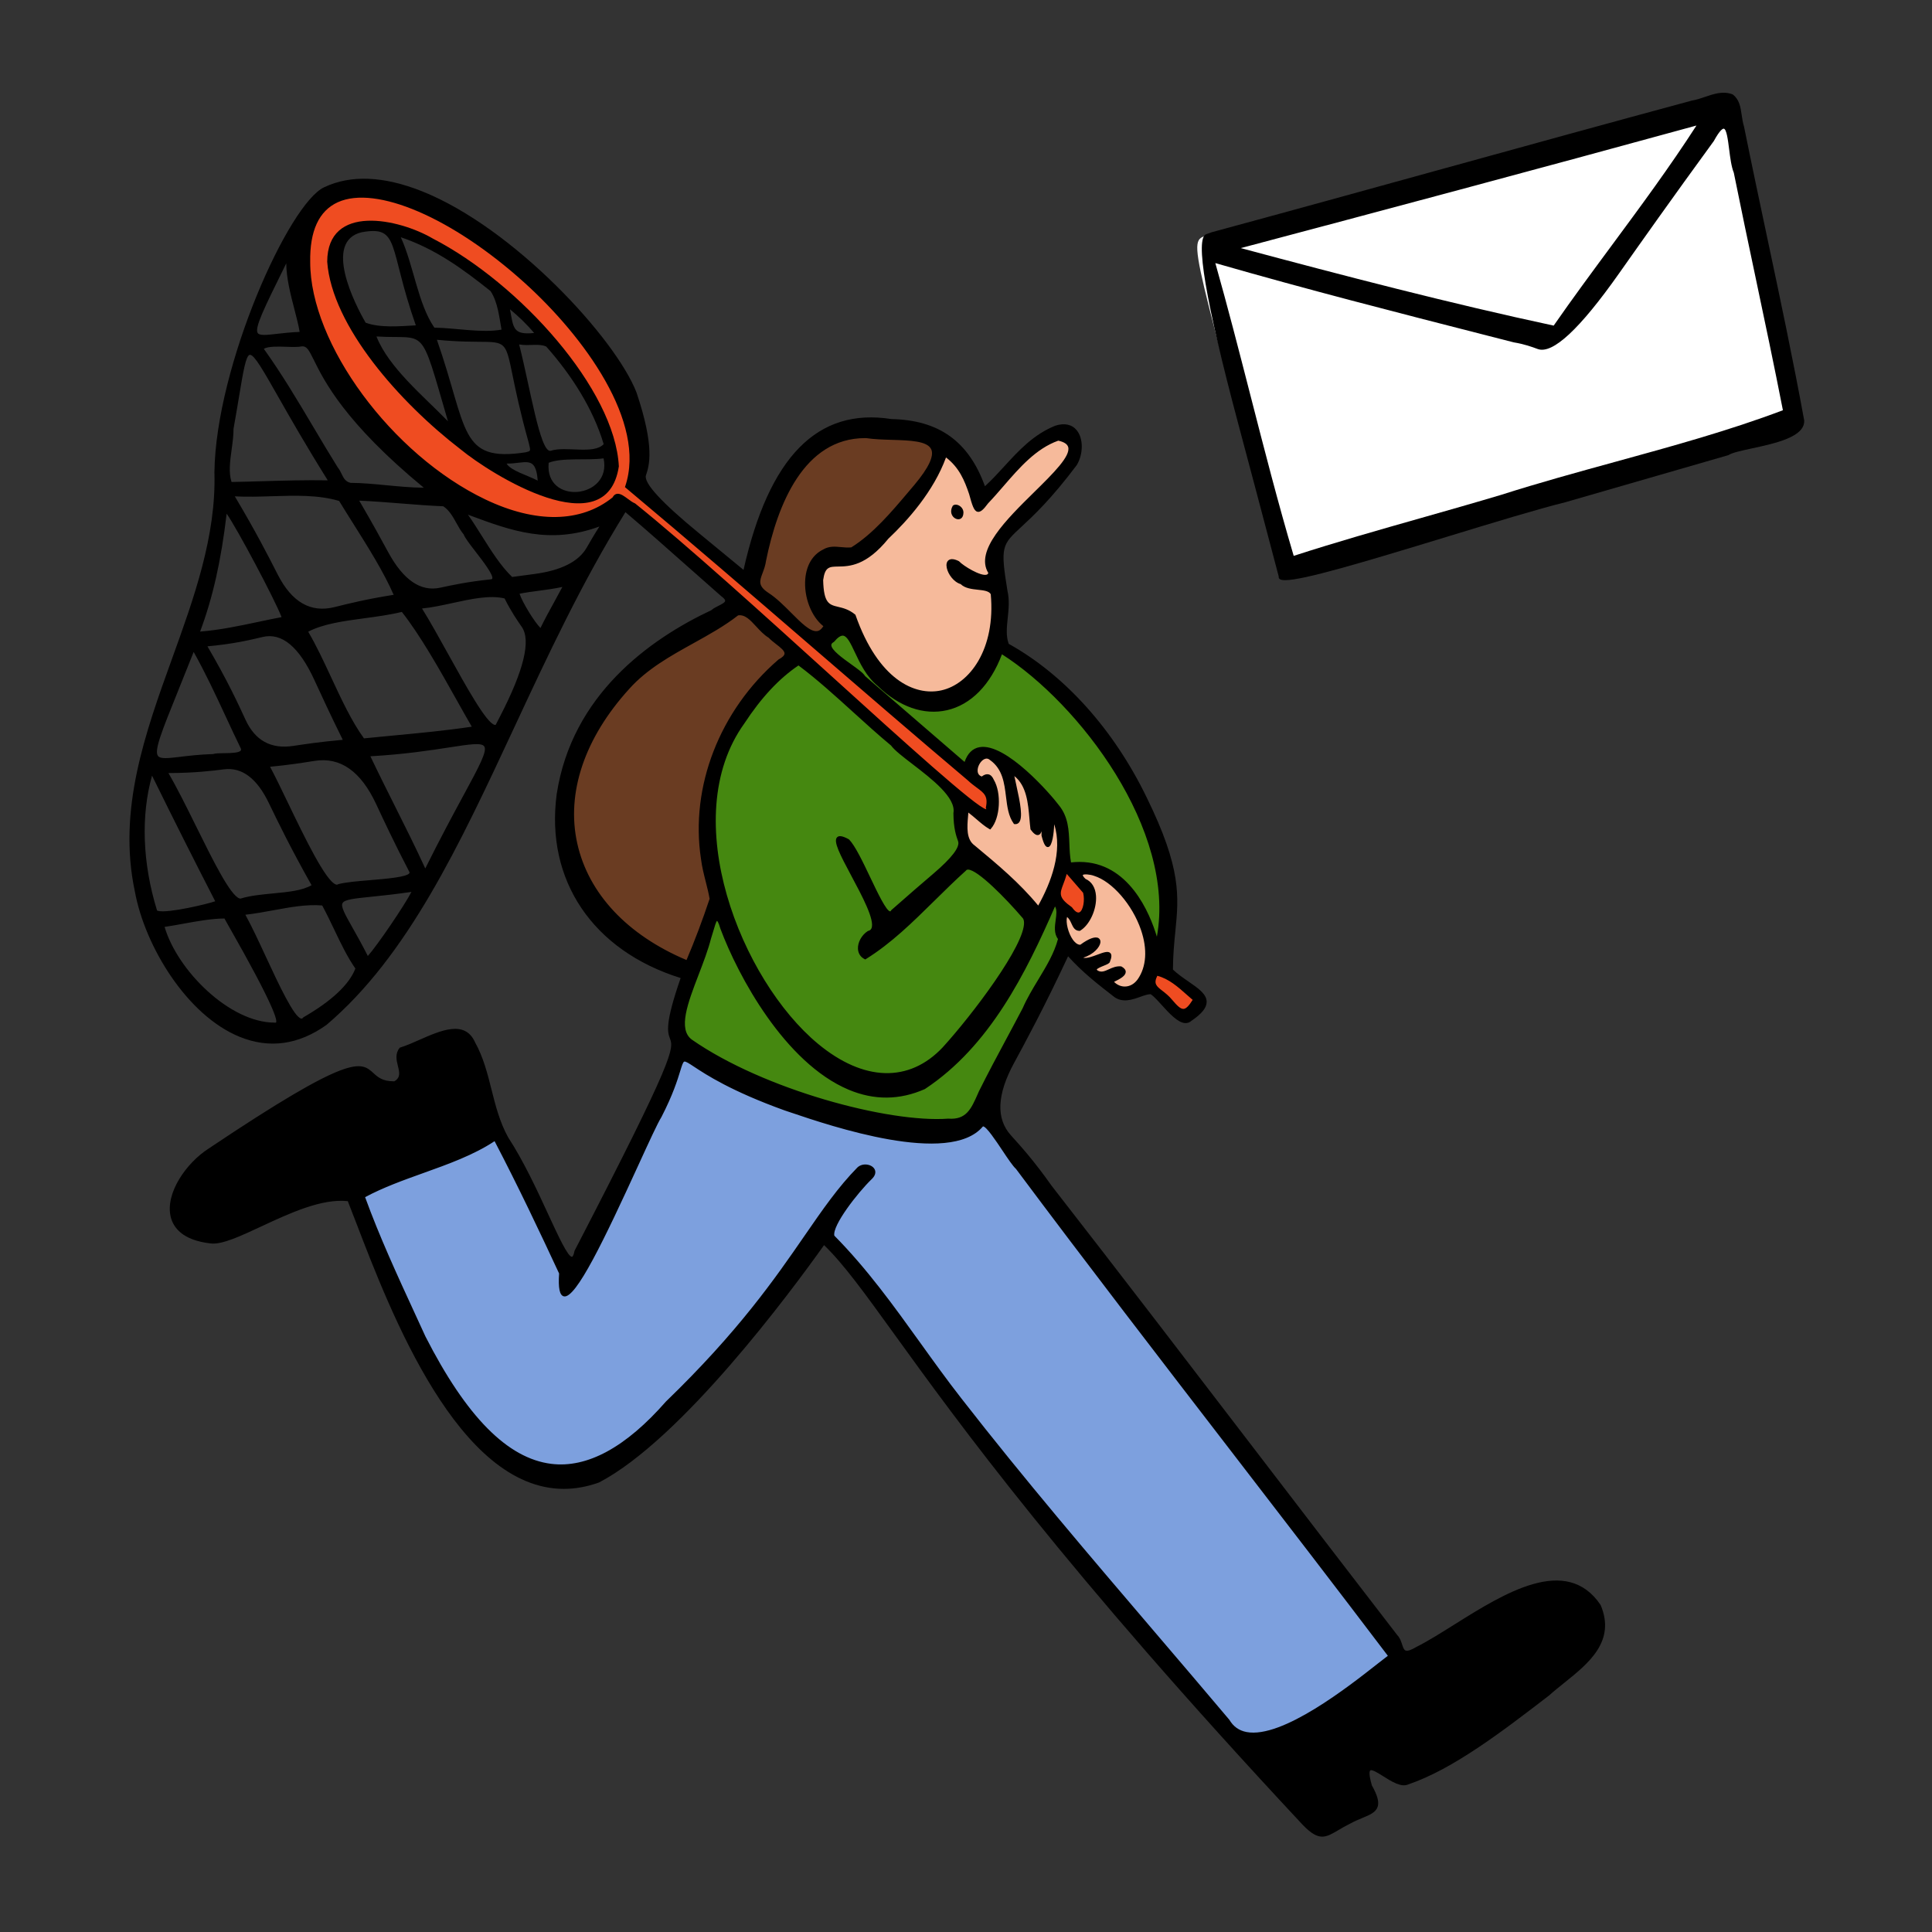 <svg xmlns="http://www.w3.org/2000/svg" fill="none" viewBox="0 0 2000 2000" width="2000" height="2000"><rect x="0" y="0" width="2000" height="2000" fill="#333333" stroke="none"/><defs><clipPath id="assetClipPath_kt39CKmF"><path d="m0 0 h 626.569 v 502.068 h -626.569 v -502.068 z" id="path_E2H711vp" fill="#ffffff" /></clipPath><clipPath id="assetClipPath_8ID4QBg6"><path d="m0 0 h 1527.569 v 1716.292 h -1527.569 v -1716.292 z" id="path_GBvIPxS7" fill="#ffffff" /></clipPath></defs><g transform="translate(1238 96)" data-asset-index="0"><g clip-path="url(#assetClipPath_kt39CKmF)" transform="scale(1.005 1.005)" data-asset-index="0"><g id="UPLOAd">
    <path d="M563.24,35.4c-3.901-12.514-1.592-25.285-11.151-32.492-14.087-5.055-26.943,4.291-40.823,6.544C345.624,54.179,181.191,100.506,16.733,145.039c-25.789,11.046-28.902-22.884,70.041,353.17-4.846,17.139,212.369-57.779,293.616-77.853,56.279-16.272,111.332-32.133,167.587-48.429,11.843-7.825,78.402-11.121,77.139-34.317-18.692-102.256-41.22-199.769-61.876-302.21Z" fill="#FFFFFF" id="Z27RChJnxsJbTEQY0syYc" />
    <path d="M626.529,337.353c-11.667-63.815-25.097-127.067-38.087-188.236-7.878-37.107-16.028-75.476-23.831-114.143-1.256-4.022-1.853-8.101-2.433-12.044-1.208-8.22-2.351-15.983-9.226-21.167l-.378-.205c-9.851-3.537-19.133-.364-28.11,2.702-4.38,1.495-8.907,3.042-13.57,3.806-85.796,23.166-172.616,47.136-256.579,70.315-78.011,21.537-158.678,43.806-238.146,65.34-1.967.844-3.851,1.431-5.51,1.949q-17.598,5.495,32.538,193.728c11.244,42.206,25.229,94.716,42.104,158.846-.151.961.126,1.839.807,2.503.911.893,2.847,1.321,5.776,1.321,18.741,0,77.98-17.619,167.145-44.839,47.787-14.589,92.929-28.369,121.759-35.494l65.892-19.034c33.819-9.764,67.537-19.501,101.695-29.395l.392-.182c3.582-2.365,12.956-4.394,23.814-6.744,24.456-5.294,54.892-11.883,53.967-28.847l-.02-.179ZM232.252,437.945c-43.241,12.277-87.94,24.97-131.512,39.102-15.969-53.848-30.512-110.517-44.578-165.334-11.552-45.007-23.486-91.516-36.156-136.243,94.79,27.279,185.768,50.548,282.035,75.172l25.428,6.499c10.958,1.812,18.508,4.593,24.576,6.829q22.937,8.453,83.731-77.747c22.651-32.117,53.673-76.103,97.685-136.451,6.583-12.023,9.422-12.891,10.344-12.721,2.836.538,4.271,11.866,5.423,20.969,1.138,8.985,2.315,18.279,4.829,24.383,7.326,36.404,15.078,73.116,22.572,108.619,9.397,44.507,19.111,90.514,28.004,136.016-54.833,20.791-114.453,37.16-172.119,52.992-38.925,10.688-79.177,21.738-117.979,34.129-27.44,8.214-55.318,16.13-82.282,23.787ZM428.197,157.462c-19.896,26.915-40.461,54.735-59.679,82.408-105.482-22.558-217.07-51.63-322.294-79.839,140.338-37.251,305.145-81.207,469.37-126.256-27.222,42.28-57.801,83.648-87.397,123.688Z" fill="#000000" id="xOrosSSY2fODELwnvGqzi" />
  </g></g></g><g transform="translate(134 185)" data-asset-index="1"><g clip-path="url(#assetClipPath_8ID4QBg6)" transform="scale(1 1)" data-asset-index="1"><g id="Person_running_with_a_scoop_net">
    <path d="M378.523,994.243c-39.083,26.539-93.476,35.971-136.331,59.381,17.671,48.916,40.805,97.097,62.923,145.484,67.061,131.456,147.004,186.849,251.357,67.678,121.599-117.435,146.105-189.266,198.109-242.19,7.151-6.868,23.157.37,12.646,10.162-14.019,13.671-41.914,48.771-38.837,60.098,51.311,51.804,87.541,112.208,131.875,168.886,89.276,114.754,183.943,221.759,277.235,332.479,29.696,50.802,148.654-53.836,167.239-66.844-127.678-168.486-259.365-335.745-385.922-505.295-8.433-7.367-31.476-50.675-36.542-43.737-36.339,43.285-178.763-9.109-203.601-17.208-147.452-53.176-82.245-83.592-129.277,7.64-15.448,24.484-109.483,257.108-103.158,162.252-21.657-46.554-43.682-92.872-67.714-138.786Z" fill="#7DA0DE" id="luP_JjHCZCQfhdSiqSMXG" />
    <path d="M854.421,656.818c4.291-24.902-54.276-56.195-64.926-71.015-32.754-27.18-63.495-58.831-96.865-83.699-23.284,15.475-41.741,37.296-57.281,61.019-105.256,146.116,93.249,458.081,207.491,337.158,32.333-35.481,98.402-122.71,82.147-136.703-15.531-18.19-53.26-58.028-60.096-48.312-34.982,31.489-65.091,67.603-103.233,91.313-10.25-5.122-6.516-20.079,3.434-26.529,26.741-6.083-62.648-117.659-21.13-94.984,14.45,14.897,38.61,86.48,45.702,73.144,100.614-88.956,65.033-45.59,64.756-101.392Z" fill="#458810" id="PkVvy8fdcLuGocz3LO46J" />
    <path d="M577.434,810.705c8.718-20.281,17.203-42.795,24.64-65.156-2.275-13.505-7.22-27.298-8.998-41.63-11.765-77.412,20.939-154.312,79.693-205.039,16.578-8.942-1.179-15.335-10.114-24.801-12.786-7.692-20.153-25.775-33.156-23.398-34.657,27.247-81.896,41.619-112.993,76.295-99.719,109.483-64.263,231.59,60.927,283.728Z" fill="#6A3C22" id="dc_qfHu7nWH6VK9AqfBk5" />
    <path d="M844.622,286.223c-11.164,31.906-34.639,61.475-59.949,85.37-41.35,50.785-63.403,10.304-67.951,43.71.9,38.821,15.696,22.163,33.583,36.953,45.557,129.432,152.905,87.133,142.726-22.588-4.234-8.438-23.552-2.67-31.798-11.29-13.562-3.508-21.7-30.367-3.312-21.218,5.329,5.773,31.196,21.468,32.68,10.666-27.941-43.416,126.006-126.586,70.838-138.144-31.046,10.825-51.047,41.828-73.607,65.402-10.552,14.333-12.078,9.523-17.247-9.119-5.354-15.766-11.259-29.123-25.964-39.742Z" fill="#F6BA9B" id="wDE_yo5AtNFFh0qXAnp9q" />
    <path d="M868.765,621.712c-120.614-101.935-234.169-202.569-354.154-302.919C564.806,169.675,182.293-111.547,185.694,86.189c-.319,136.872,210.763,329.714,315.6,244.627,4.439-9.1,13.848,3.617,21.361,6.532,122.244,98.117,379.311,347.601,365.33,313.777,3.578-17.128-6.865-17.744-19.22-29.414ZM483.453,328.201s-64.268,12.129-133.007-50.397c-68.739-62.527-119.053-130.168-119.053-130.168,0,0-21.005-58.646-21.005-59.982s17.586-33.504,17.586-33.504c0,0,58.619-20.888,141.173,49.359,82.555,70.247,117.366,144.626,117.366,144.626l14.526,41.351-17.586,38.715Z" fill="#EF4C21" id="Sm8BQqeakQVRwTDrGYrAM" />
    <path d="M1167.469,1630.743c21.511,23.493,45.922,62.099,67.577,67.094,10.322-7.923,34.612-13.842,39.358-23.925-5.212-14.186-12.575-34.895,4.146-43.99,12.698-7.873,20.541,8.598,32.881,12.727,36.096.508,74.957-43.051,104.1-57.347,33.377-23.019,63.355-43.872,89.641-74.554,16.407-31.376-33.834-40.756-54.761-33.54-62.231,29.774-123.914,59.502-178.043,103.091-31.991,25.337-66.106,41.223-104.9,50.443Z" fill="#000000" id="MK5l0xqhVpvAMCKkC_mr" />
    <path d="M1063.826,790.819c25.536-115.337-83.484-251.904-161.322-300.661-24.475,67.147-82.097,77.483-126.903,33.92-27.502-22.52-26.773-70.085-47.162-45.744-15.319,8.353,27.659,29.037,31.954,37.437,35.287,30.453,69.291,59.805,104.843,90.493,14.393-49.209,81.782,24.357,95.847,43.273,14.279,17.514,8.157,39.382,12.498,59.818,50.326-6.528,78.928,37.913,90.245,81.465Z" fill="#458810" id="olft9oClYBwTftBHk7rg8" />
    <path d="M294.834,927.663c-10.067,47.164-32.985,19.127-56.175,9.639-24.111,3.688-40.727,19.415-62.227,31.12-47.118,31.922-107.706,55.252-118.233,98.68,8.535,45.196,91.533-21.303,114.655-20.058,23.368-5.191,41.746-13.422,64.071-7.234,43.582-23.119,87.159-39.79,133.586-58.725,2.336-19.427-19.676-79.251-28.392-85.734-18.615,8.089-56.687,11.123-47.284,32.313Z" fill="#000000" id="smYgmiuk53JW9ChvaUp12" />
    <path d="M957.734,750.68c-30.169,69.327-68.303,146.45-135.067,190.491-101.211,44.868-183.834-96.294-209.557-165.282-5.768-19.948-8.137-2.393-12.396,10.138-10.34,40.367-41.582,90.217-19.307,106.376,76.641,53.357,207.181,86.453,266.366,82.04,20.403,1.551,25.279-11.901,32.974-29.24,15.113-30.314,29.28-55.456,45.162-85.792,11.335-25.87,30.278-46.914,36.889-72.704-8.821-10.419,3.657-28.206-5.063-36.025Z" fill="#458810" id="DAhvf_easLWOGAiXCuMVh" />
    <path d="M720.212,462.852c-21.981-15.981-28.712-64.165-1.729-77.557,9.482-5.702,17.994-1.117,29.225-2.239,25.398-15.779,46.216-41.984,66.17-65.441,49.743-59.506-12.973-44.796-51.027-50.49-66.362-.838-93.985,72.63-105.238,127.984-2.152,16.228-14.101,23.544,3.16,34.878,24.362,15.724,46.919,55.911,59.439,32.864Z" fill="#6A3C22" id="Q4cXve_9AaVpp43hmRO1" />
    <path d="M955.616,660.126c1.619,6.508-2.266,50.023-10.006,19.664-.298-13.138,3.79-29.9-4.936-43.563,1.822,5.217,9.045,58.089-6.519,36.765-2.451-18.678-.834-45.761-20.11-57.788,2.116,13.836,14.07,52.928,2.476,51.48-12.682-17.689-1.768-49.528-24.701-65.966-9.651-8.795-23.25,16.014-9.215,19.697,3.31-2.715,7.771-4.774,10.869,2.371,7.737,13.098,6.588,38.601-2.69,49.09-7.768-4.423-14.688-12.097-23.646-18.449-.423,11.584-4.605,29.727,6.884,37.892,24.103,20.046,47.011,39.047,66.946,63.631,15.341-26.829,29.414-63.884,14.649-94.823Z" fill="#F6BA9B" id="ufxZhP8clcsehldl0dXh" />
    <path d="M1016.912,830.929c6.972,8.743,19.984,9.711,27.952-1.252,25.114-35.808-13.159-99.249-45.882-109.393-5.233-1.966-20.238-3.737-10.073,5.763,18.312,7.619,9.586,42.244-5.469,51.154-7.463-.154-5.898-11.244-13.575-15.056-4.322,8.295,4.55,33.674,15.003,32.246,26.934-20.008,23.488,5.631-.492,11.302,6.039,10.25,37.768-16.541,29.232,4.513-.52,2.815-19.159,5.869-12.041,10.721,8.297,4.636,14.421-4.934,24.727-4.135,9.294,5.198-1.264,10.332-9.384,14.138Z" fill="#F6BA9B" id="uik95naxwewXLlYmRs3sa" />
    <path d="M969.57,716.663c-4.654,20.179-15.063,24.393,5.059,38.568,11.604,16.187,17.101-5.06,13.926-16.697-4.707-5.476-12.024-13.89-18.985-21.871Z" fill="#EF4C21" id="apqkRXWlX3Bh6nHnJO6U3" />
    <path d="M1063.281,823.473c-7.977,14.864,4.754,14.907,15.04,27.499,10.583,12.455,14.756,14.251,24.205-1.195-11.774-9.807-23.371-22.686-39.245-26.305Z" fill="#EF4C21" id="kZRwS96QNsRPjAi4mhkeQ" />
    <path d="M1522.929,1476.442c-35.397-52.473-99.764-12.099-151.489,20.347-14.153,8.881-27.522,17.267-39.315,23.178-5.389,3.212-8.994,4.406-11.028,3.643-1.81-.678-2.646-3.243-3.615-6.213-1.057-3.243-2.256-6.917-5.008-9.703-49.8-64.505-99.622-129.553-147.801-192.458-68.311-89.193-138.948-181.421-210.067-272.784-18.021-25.568-31.936-40.938-42.095-52.159q-23.365-25.806,3.178-74.774c12.455-22.981,31.201-57.566,55.988-110.549,14.944,16.575,30.49,28.645,46.918,41.4l1.085.844c8.699,6.118,18.719,2.564,26.765-.3,3.963-1.407,7.718-2.741,10.698-2.758,3.074,2.001,7.144,6.488,11.446,11.227,7.822,8.618,16.69,18.388,24.377,18.73,2.393.087,4.619-.709,6.325-2.307,10.776-7.309,15.807-13.548,15.832-19.638.031-8.077-8.694-14.097-18.794-21.07-5.521-3.806-11.222-7.741-16.112-12.388.067-15.067,1.289-27.373,2.472-39.281,3.618-36.454,6.48-65.248-29.517-138.656-34.08-70.374-84.838-126.922-142.972-159.295-2.957-8.122-2.012-17.163-1.015-26.723.961-9.195,1.956-18.705-.303-28.344-7.424-45.786-5.765-47.323,14.546-66.132,12.177-11.276,30.582-28.319,57.389-64.042,6.749-11.628,6.687-27.346-.14-35.785-4.969-6.141-12.87-7.842-22.326-4.748-22.581,9.121-37.897,25.855-52.709,42.038-6.396,6.987-12.993,14.195-20.047,20.605-16.746-46.438-47.619-68.55-96.808-69.536-76.584-12.085-126.698,38.98-153.087,156.125-18.197-15.077-33.287-27.459-45.769-37.704q-59.113-48.506-55.223-60.25c3.304-9.977,9.453-28.549-9.888-85.921-21.782-55.782-126.955-170.275-222.076-208.105-39.595-15.744-73.594-17.146-101.037-4.176-36.496,16.537-112.247,184.705-113.744,294.961,2.001,66.063-21.255,130.48-43.743,192.776-27.836,77.103-56.618,156.828-38.626,241.274,10.333,56.545,53.776,128.32,108.593,150.556,30.63,12.43,60.819,8.285,89.807-12.388,84.129-71.402,137.577-186.09,194.162-307.513,34.567-74.177,70.306-150.863,115.297-223.266,22.536,19.142,43.337,37.593,65.334,57.106,11.115,9.861,22.312,19.793,33.928,29.967,2.632,1.869,4.03,3.54,3.943,4.703-.137,1.777-3.73,3.579-6.903,5.168-2.66,1.334-5.406,2.713-7.309,4.479-64.474,30.33-144.508,87.991-160.178,190.575-11.796,89.073,37.348,161.856,128.326,190.275-16.53,47.692-13.523,55.918-11.101,62.537,3.904,10.681,6.261,17.127-98.714,219.781l-.135.398c-1.023,5.524-2.357,5.846-2.506,5.866-4.072.493-14.403-21.844-24.383-43.491-11.373-24.663-25.526-55.36-41.776-80.256-8.741-15.868-13.024-32.886-17.166-49.346-4.139-16.454-8.422-33.466-17.099-49.076-10.406-23.253-35.439-12.189-57.524-2.424-7.102,3.139-13.808,6.104-19.848,7.92l-.426.126-.277.345c-4.863,6.014-3.203,12.743-1.738,18.682,1.64,6.651,2.94,11.928-3.638,15.832-.227.006-.454.006-.678.006-11.653,0-16.362-4.274-20.919-8.411-13.36-12.13-23.001-20.902-170.679,78.041-23.346,15.005-45.016,46.24-39.315,70.539,2.536,10.815,11.791,24.397,41.459,27.687,11.592,1.41,30.448-7.404,52.311-17.586,29.366-13.671,62.616-29.15,89.585-26.182,2.654,6.67,5.622,14.408,8.912,22.979,35.45,92.36,105.496,274.869,214.705,274.86,11.721-.003,23.901-2.105,36.529-6.648,85.623-44.805,198.671-197.581,232.888-245.691,20.392,19.75,41.299,48.693,72.635,92.074,65.948,91.303,176.329,244.113,423.087,508.295,8.483,8.755,14.391,11.984,19.946,11.981,5.289,0,10.255-2.929,16.816-6.799,3.436-2.026,7.329-4.324,12.06-6.653,4.425-2.447,8.778-4.254,12.62-5.849,7.76-3.226,13.887-5.771,15.852-11.479,1.732-5.036-.092-11.9-5.919-22.239-3.59-12.416-2.337-14.997-1.628-15.532,1.718-1.298,8.072,2.705,13.169,5.914,8.831,5.563,18.842,11.863,25.977,8.618,46.596-15.826,97.054-54.578,145.94-92.127,4.787-4.333,10.05-8.556,15.625-13.024,25.162-20.179,53.684-43.051,37.684-80.679ZM1272.841,1673.816c-3.01,5.429-12.615,9.778-21.914,13.988-6.194,2.803-12.06,5.459-16.199,8.478-15.025-3.932-31.669-24.573-47.776-44.545-5.824-7.222-11.356-14.08-16.802-20.168,38.839-9.554,72.588-25.972,103.119-50.15,54.67-44.026,117.247-73.964,177.61-102.853,13.167-4.535,41.47-2.245,52.103,10.112,4.969,5.776,5.305,12.931.995,21.261-26.521,30.913-56.997,51.932-89.075,74.073-10.134,4.972-21.342,13.371-33.203,22.264-21.86,16.387-46.61,34.943-69.645,34.943-.123,0-.252-.003-.376-.003-4.128-1.438-7.822-4.394-11.395-7.256-6.642-5.322-13.5-10.821-22.421-5.3-17.755,9.661-9.98,31.655-5.022,45.156ZM296.238,927.963l.095-.457-.188-.426c-1.617-3.646-1.78-6.763-.49-9.532,3.517-7.564,17.707-11.684,30.223-15.316,5.843-1.696,11.381-3.304,15.983-5.216,8.324,8.133,28.864,63.594,27.306,83.064-6.578,2.682-13.097,5.319-19.571,7.937-38.973,15.759-75.797,30.649-112.844,50.259-17.553-4.706-32.367-.804-49.486,3.702-4.672,1.228-9.498,2.497-14.54,3.621-8.172-.3-22.55,6.838-39.141,15.109-24.245,12.085-51.719,25.79-65.609,18.898-4.352-2.161-7.074-6.241-8.31-12.469,7.903-31.81,43.233-52.65,80.631-74.706,12.351-7.284,25.125-14.817,36.821-22.749,6.46-3.517,12.508-7.413,18.357-11.177,13.666-8.797,26.58-17.113,43.006-19.725,4.806,2.009,9.658,4.84,14.349,7.578,10.462,6.11,20.347,11.889,28.788,8.144,6.743-2.979,11.387-11.412,14.618-26.541ZM1064.038,825.132c11.863,3.066,21.347,11.479,30.523,19.624,2.043,1.813,4.067,3.607,6.09,5.322-3.968,6.311-6.802,9.114-9.38,9.313-3.117.261-6.667-3.243-11.835-9.327-3.38-4.137-6.928-6.892-10.059-9.324-6.213-4.826-9.448-7.34-5.339-15.608ZM768.203,1035.807c3.966-3.694,4.235-6.864,3.761-8.87-.639-2.716-3.052-4.935-6.452-5.942-4.296-1.27-8.98-.263-11.956,2.592-19.946,20.299-36.025,43.6-54.642,70.581-30.464,44.15-68.378,99.092-143.522,171.671-41.551,47.451-81.531,69.154-118.727,64.527-45.248-5.628-87.862-48.777-130.246-131.857-3.568-7.802-7.161-15.599-10.751-23.393-18.178-39.45-36.969-80.23-51.708-120.82,18.707-10.07,39.901-17.662,60.407-25.008,25.585-9.165,52.022-18.632,73.625-32.964,24.534,46.963,46.591,93.565,66.789,136.978-.987,15.255.513,22.553,4.849,23.651,12.39,3.181,42.325-59.676,77.232-135.876,11.118-24.268,19.899-43.438,23.808-49.643,12.026-23.329,16.737-38.698,19.551-47.88,1.682-5.488,2.791-9.111,4.103-9.582,1.399-.496,4.905,1.824,10.232,5.339,12.379,8.167,38.138,25.162,93.672,45.189,1.726.563,4.022,1.34,6.81,2.284,40.54,13.73,163.894,55.503,198.397,14.405.121-.168.202-.163.249-.16,3.416.073,13.371,14.994,19.957,24.87,5.546,8.318,10.79,16.179,14.111,19.159,73.616,98.618,150.195,198.06,224.245,294.221,52.905,68.698,107.601,139.724,160.707,209.792-2.494,1.833-6.169,4.725-10.642,8.248-29.528,23.245-98.711,77.691-135.652,70.673-7.738-1.469-13.685-5.672-17.813-12.699-25.624-30.411-51.764-61.021-77.041-90.625-66.579-77.969-135.422-158.594-200.165-241.812-14.896-19.047-29.102-38.827-42.841-57.955-26.972-37.555-54.858-76.385-88.86-110.77-2.113-10.63,23.931-44.105,38.511-58.325ZM886.661,651.676c.21.51.322.872.378,1.121-10.073-1.687-86.208-70.721-159.883-137.521-70.39-63.824-150.172-136.162-203.601-179.047l-.381-.219c-2.197-.852-4.717-2.72-7.149-4.525-3.688-2.735-7.194-5.336-10.443-5.336-.454,0-.902.05-1.345.158-1.682.411-3.052,1.617-4.083,3.587-32.676,26.34-79.457,27.094-131.77,2.099-96.754-46.221-181.452-161.081-181.253-245.801v-.028c-.552-32.14,9.052-52.933,28.553-61.802,39.531-17.98,118.923,16.21,193.069,83.145,62.081,56.042,126.698,144.884,104.501,210.826l-.314.93.754.628c65.842,55.07,130.969,111.278,193.955,165.637,52,44.878,105.768,91.284,160.133,137.224,3.327,3.142,6.499,5.485,9.299,7.553,7.704,5.689,11.948,8.823,9.504,20.526l-.09.434.168.409ZM448.159,422.601c-2.965,5.623-5.95,11.055-8.851,16.329-4.905,8.918-9.551,17.371-13.8,26.151-6.101-5.885-18.752-26.499-21.687-35.45,6.491-1.3,12.993-2.162,19.848-3.07,7.903-1.048,16.051-2.129,24.489-3.96ZM220.567,749.978c1.976-3.817,11.883-4.835,29.87-6.681,10.902-1.121,24.341-2.5,41.465-4.98-6.819,13.469-35.279,55.352-45.114,66.307-6.16-12.079-11.53-21.605-15.882-29.332-7.878-13.982-12.217-21.687-10.339-25.313ZM23.393,617.938c22.382,45.52,43.799,88.108,65.39,130.033-7.203,2.671-48.81,12.615-59.065,10-1.076-.272-1.264-.575-1.261-.583l.006-.235-.07-.227c-14.913-48.471-16.659-97.657-5-138.987ZM169.487,587.177q-34.472,5.199-49.315-27.076c-7.452-16.205-18.649-40.537-39.422-76.029,26.644-2.407,44.18-6.589,57.078-9.666q29.837-7.121,53.591,44.489c7.382,16.039,16.53,35.91,29.425,61.971-22.707,1.984-39.211,4.476-51.358,6.311ZM97.947,611.403q27.847-3.498,46.38,34.935c8.775,18.181,21.989,45.562,44.183,85.012-9.627,5.636-24.349,7.043-39.901,8.528-11.132,1.065-22.645,2.164-32.353,4.969l-.297.123c-.569.311-1.2.35-1.981.106-9.532-2.979-27.594-39.514-45.066-74.844-9.719-19.663-19.758-39.962-28.573-54.968,27.211-.042,45.43-2.332,57.608-3.862ZM115.256,591.913c-1.794,2.587-10.745,2.693-17.278,2.772-4.854.056-9.072.106-11.446.925-13.551.39-24.649,1.726-33.575,2.8-12.536,1.508-20.818,2.503-23.388-.852-4.196-5.479,3.643-24.91,20.818-67.481,4.65-11.519,10.017-24.826,16.09-40.175,12.132,21.546,23.015,44.951,33.553,67.613,5.263,11.323,10.232,22.014,15.285,32.337.42,1.169.168,1.738-.059,2.063ZM289.862,718.771c-2.265,4.137-23.452,5.908-40.475,7.334-13.122,1.096-25.518,2.133-33.015,4.117l-.46.216c-.541.381-1.143.468-1.903.272-10.487-2.721-33.253-49.999-49.875-84.521-6.869-14.263-13.38-27.785-18.573-37.434,19.607-1.864,34.239-4.196,46.081-6.082q39.904-6.359,63.726,44.674c7.898,16.914,18.713,40.077,34.41,70.295.303.575.221.883.084,1.129ZM280.947,336.168c14.212,1.131,28.903,2.301,43.953,2.93,6.227,4.132,9.949,10.833,13.548,17.317,2.27,4.09,4.619,8.315,7.564,11.816,1.244,3.54,6.401,10.213,12.345,17.904,7.503,9.707,18.839,24.376,17.194,27.976-.168.37-.681.582-1.586.635-23.965,2.497-40.33,6.049-52.277,8.643q-30.24,6.564-53.765-36.674c-7.119-13.085-16.785-30.851-30.055-53.449,14.801.649,29.164,1.792,43.079,2.901ZM147.52,328.694c23.562-.753,47.927-1.526,69.536,4.881,4.641,7.616,9.456,15.26,14.546,23.344,15.512,24.638,31.543,50.095,41.921,73.833-27.791,4.372-47.131,9.193-61.338,12.735q-36.818,9.176-58.659-33.68c-9.627-18.874-22.735-44.581-44.449-80.977,12.679.68,25.759.265,38.443-.136ZM273.654,576.364c-10.227.964-20.501,1.937-30.876,2.996-12.679-17.438-23.368-40.411-33.71-62.638-7.578-16.286-15.409-33.116-24.016-47.782,15.557-8.17,36.44-10.986,58.51-13.965,12.92-1.74,26.266-3.542,38.418-6.527,19.33,24.523,39.136,59.819,56.632,90.998,5.499,9.795,10.709,19.083,15.773,27.824-27.197,4.041-53.222,6.496-80.732,9.094ZM364.563,369.434c-4.832-7.683-9.439-15.011-14.117-21.608l2.598.958c42.031,15.539,81.791,30.236,133.469,11.248-5.743,8.939-9.759,15.954-13.063,21.723q-12.595,21.989-54.595,27.487c-6.499.851-13.988,1.83-22.662,3.039-11.586-10.976-21.773-27.174-31.63-42.848ZM304.718,319.891c-13.15-.125-26.171-1.372-38.802-2.583-12.794-1.225-24.884-2.384-37.034-2.463-5.378-1.27-7.155-4.934-9.212-9.173-1.124-2.319-2.287-4.717-3.999-6.744-8.702-13.94-17.202-28.256-25.422-42.099-16.07-27.061-32.676-55.025-51.15-80.721,4.605-2.724,14.369-2.406,23.06-2.117,6.37.209,12.382.406,16.429-.443,4.882-.312,6.931,3.229,12.497,14.502,10.372,21,31.815,64.418,113.635,131.842ZM105.784,280.357c.987-7.215,2.007-14.677,1.97-21.577,2.332-12.885,4.179-24.017,5.81-33.839,4.184-25.222,6.95-41.884,10.969-42.6.098-.018.199-.027.303-.027,4.47,0,13.764,16.339,28.937,43.012,12.09,21.255,28.564,50.207,51.512,86.908-23.326-.378-45.576.272-67.12.9-10.591.308-21.527.626-32.468.82-3.17-9.757-1.586-21.349.087-33.596ZM55.771,771.224c14.475-2.62,29.433-5.328,42.614-5.403.717,1.463,2.08,3.854,4.397,7.92,46.68,81.878,50.663,97.733,48.939,99.86,0,0-.053.022-.205,0l-.092-.011-.092.003c-.384.008-.768.011-1.155.011-46.243,0-100.451-53.706-113.792-99.069,6.39-.958,12.987-2.152,19.386-3.31ZM179.773,868.43c-.698.989-1.272,1.054-1.724,1.031-7.368-.667-23.62-35.66-36.678-63.776-7.343-15.812-14.924-32.138-21.373-43.76,9.582-1.043,19.355-2.842,28.83-4.585,17.841-3.285,34.713-6.387,50.708-4.997,4.47,8.237,8.531,16.737,12.463,24.968,6.878,14.405,13.382,28.023,21.891,40.33-6.429,16.566-24.478,33.511-53.664,50.377l-.454.412ZM334.216,439.303c19.114-4.173,38.858-8.498,54.099-4.809,6.956,13.834,13.217,22.847,17.808,29.455q14.52,20.905-22.337,92.399l-4.619,8.96c-.227.121-.552.196-1.026.098-8.498-1.69-29.475-39.542-47.983-72.941-9.397-16.959-19.1-34.466-27.292-47.557,9.848-.908,20.767-3.293,31.35-5.605ZM761.547,268.538c.364,0,.729.001,1.093.007,8.231,1.232,17.6,1.518,26.658,1.795,18.932.579,36.812,1.125,40.739,9.869,3.069,6.838-2.735,19.114-17.25,36.475-1.956,2.301-3.921,4.627-5.897,6.967-18.223,21.576-37.067,43.885-59.654,58.007-3.837.345-7.365.015-10.782-.305-6.311-.589-12.281-1.152-18.612,2.657-10.549,5.237-17.023,16.007-18.231,30.326-1.578,18.77,6.25,39.067,18.724,48.896-1.881,3.063-3.994,4.731-6.429,5.081-7.029,1.023-16.631-8.654-26.838-18.884-7.539-7.553-15.333-15.364-23.508-20.641-11.129-7.308-9.246-12.326-6.127-20.638,1.376-3.667,2.937-7.825,3.587-12.753,11.785-57.979,39.169-126.857,102.525-126.857ZM1031.354,821.226c.076-2.113-1.39-4.027-4.358-5.686l-.589-.177c-4.949-.392-9.01,1.449-12.581,3.069-4.246,1.925-7.595,3.453-11.451,1.309-.849-.58-.998-.95-.989-1.017.121-1.115,4.79-3.004,7.032-3.912,3.98-1.612,6.135-2.55,6.564-4.17,1.869-4.644,2.004-7.433.443-9.038-2.371-2.447-7.304-.611-13.539,1.718-5.12,1.911-11.266,4.19-14.518,3.041,11.076-3.464,17.015-10.902,17.729-15.448.331-2.102-.356-3.834-1.881-4.759-3.386-2.04-10.092.378-18.884,6.85-3.245.182-6.286-3.189-7.76-5.286-4.778-6.794-7.48-17.847-5.986-23.449,2.253,1.696,3.442,4.299,4.596,6.83,1.668,3.657,3.391,7.435,8.228,7.536l.409.008.353-.207c9.857-5.835,17.373-22.345,16.412-36.053-.6-8.548-4.459-14.77-10.877-17.556-2.744-2.606-2.906-3.8-2.794-3.98.757-1.216,7.458-.765,11.642.807,18.786,5.824,39.677,29.89,48.594,55.985,6.855,20.069,5.628,38.256-3.444,51.192-3.4,4.675-8.01,7.312-12.979,7.421-4.187.118-8.346-1.654-11.477-4.843,6.684-3.203,11.964-6.269,12.104-10.185ZM891.857,672.825c9.574-10.818,11.039-36.913,2.934-50.61-1.376-3.173-3.198-5.053-5.42-5.588-2.13-.524-4.448.205-7.068,2.2-2.534-.869-3.957-2.646-4.24-5.289-.485-4.563,2.719-10.566,6.721-12.595,2.203-1.107,4.24-.832,6.202.939,12.909,9.254,14.688,23.749,16.412,37.768,1.278,10.406,2.486,20.235,7.959,27.869l.364.51.625.078c1.754.23,3.296-.3,4.403-1.519,4.434-4.874,1.519-19.991-2.755-39.245-.743-3.349-1.418-6.393-1.925-8.963,12.676,10.047,14.223,28.085,15.597,44.119.325,3.77.628,7.332,1.068,10.681l.048.362.216.297c2.231,3.052,5.566,6.906,8.75,5.244,1.093-.575,1.895-1.844,2.461-3.604-.045,1.477-.062,2.923-.031,4.344l.045.322c2.29,8.977,4.327,12.354,7.124,11.656,3.963-1.001,5.642-14.276,5.95-23.556,9.072,28.278-3.372,60.626-16.544,84.174-19.593-23.769-41.863-42.289-65.41-61.868l-.488-.401c-8.781-6.244-7.66-19.363-6.757-29.907.121-1.41.238-2.783.328-4.097,3.027,2.29,5.835,4.7,8.568,7.046,4.411,3.789,8.579,7.365,13.083,9.93l1.012.577.771-.874ZM966.807,729.987c1.138-2.985,2.399-6.295,3.486-10.311,6.289,7.214,12.662,14.546,16.959,19.545,1.979,7.718-.003,18.374-3.806,20.184-2.646,1.253-5.925-2.606-7.651-5.011l-.339-.339c-14.052-9.896-12.469-14.044-8.649-24.069ZM810.542,605.946c20.142,15.468,45.206,34.716,42.462,50.629l-.02.252c.078,15.781,2.934,23.749,4.826,29.021q3.209,8.952-25.641,33.598c-10.356,8.845-24.534,20.961-43.454,37.687l-.317.404c-.216.406-.451.987-.891.886-3.924-.087-13.178-19.512-20.613-35.119-7.665-16.093-15.594-32.734-21.9-39.237l-.345-.258c-6.314-3.453-10.042-4.103-12.071-2.094-4.145,4.111,2.618,17.329,14.929,40.341,10.88,20.336,24.422,45.643,20.588,54.046-.622,1.365-1.679,2.175-3.324,2.55l-.462.193c-6.356,4.123-10.532,11.718-10.154,18.469.263,4.722,2.702,8.469,6.861,10.549l.717.359.681-.423c26.188-16.28,48.087-37.863,71.273-60.713,10.372-10.224,21.098-20.793,32.163-30.75l.213-.241c.406-.577.956-.852,1.788-.891.073-.003.146-.006.221-.006,9.983,0,39.458,30.15,55.977,49.469,1.216,1.048,1.872,2.643,2.009,4.885,1.41,23.276-53.275,95.737-84.263,129.744-34.682,36.709-81.648,35.38-128.87-3.643-79.6-65.78-146.756-234.04-76.38-331.742,17.564-26.813,35.904-46.464,56.038-60.049,19.439,14.571,38.337,31.731,56.618,48.337,12.743,11.572,25.919,23.539,39.237,34.595,3.666,4.994,12.217,11.561,22.101,19.153ZM604.354,779.024c1.171-4.055,2.946-10.185,3.912-10.742.135.059,1.376.779,3.498,8.108,18.2,48.81,66.638,138.841,132.743,166.66,26.37,11.098,52.866,10.908,78.95-.681,67.162-44.304,104.798-120.551,134.679-189.014,2.152,3.411,1.474,8.346.703,13.935-.911,6.606-1.939,14.061,2.388,19.75-3.921,14.75-11.821,27.819-20.179,41.644-5.793,9.577-11.779,19.478-16.412,30.058-5.866,11.208-11.499,21.706-17.031,32.014-9.568,17.833-18.604,34.674-28.169,53.863l-1.082,2.449c-6.995,15.871-12.048,27.348-30.689,25.941-61.826,4.616-191.216-30.111-265.416-81.766-14.736-10.692-4.207-38.129,6.939-67.176,4.823-12.567,9.809-25.56,12.884-37.58.816-2.405,1.564-4.989,2.281-7.463ZM973.006,688.287c-.521-13.618-1.059-27.698-10.77-39.609-8.091-10.88-54.942-65.169-82.299-60.203-7.149,1.281-12.329,6.421-15.409,15.283l-103.001-88.904c-1.822-3.17-7.718-7.402-14.518-12.278-8.747-6.272-20.725-14.868-20.414-19.913.025-.432.106-1.749,2.531-3.069l.412-.339c3.77-4.498,6.819-6.491,9.296-6.211,4.238.547,7.861,8.226,12.06,17.116,5.333,11.289,11.967,25.341,23.707,34.949,22.278,21.661,47.77,30.56,71.786,25.069,24.733-5.661,44.873-26.182,56.845-57.86,79.807,50.834,180.328,181.985,160.365,292.363-7.298-24.36-29.074-77.419-80.076-77.419-2.839,0-5.773.165-8.797.51-1.216-6.404-1.471-13.046-1.718-19.484ZM887.429,409.877c-6.163,1.944-24.167-9.045-28.455-13.691l-.415-.311c-4.762-2.372-8.329-2.679-10.611-.93-1.937,1.488-2.601,4.28-1.869,7.861,1.334,6.55,7.189,14.752,14.403,16.853,4.473,4.397,11.569,5.164,17.847,5.842,5.857.632,11.395,1.23,13.301,4.584,5.176,56.901-21.844,93.173-51.265,99.61-27.499,6.02-65.256-11.289-88.705-77.915l-.132-.376-.308-.255c-6.396-5.289-12.536-6.746-17.469-7.917-9.372-2.228-15.028-3.571-15.608-27.735,1.878-13.789,6.429-13.866,15.496-14.02,11.53-.196,28.954-.492,52.019-28.84,20.254-19.121,46.868-49.107,59.662-84.105,13.769,10.595,19.178,23.969,23.884,37.816,3.17,11.436,4.919,17.735,8.848,18.458,2.831.509,5.793-1.886,10.818-8.73,5.434-5.678,10.815-11.896,16.02-17.909,16.519-19.083,33.595-38.811,56.646-46.997,5.891,1.296,9.335,3.514,10.241,6.593,2.741,9.35-15.588,27.388-34.996,46.487-28.971,28.511-61.778,60.801-47.692,83.861-.238.932-.762,1.484-1.659,1.766ZM648.772,463.484c3.943,4.277,8.018,8.699,12.976,11.723,2.315,2.421,5.112,4.596,7.819,6.701,4.532,3.526,8.814,6.855,8.57,9.778-.154,1.853-2.189,3.848-6.051,5.93l-.258.177c-60.814,52.51-91.536,131.574-80.177,206.303,1.006,8.111,3.021,16.076,4.972,23.777,1.533,6.062,2.982,11.793,3.974,17.564-7.329,22.012-15.585,43.889-23.92,63.392-61.405-25.938-101.547-68.787-113.102-120.778-11.617-52.266,7.559-109.125,53.998-160.116,18.365-20.479,42.743-33.998,66.318-47.075,15.818-8.772,32.168-17.841,46.207-28.825,7.091-1.099,12.48,4.728,18.674,11.449ZM152.677,160.59c-10.353,1.19-17.841,2.046-19.828-.776-3.607-5.126,6.269-25.145,27.911-69.009l1.555-3.153c.163,15.57,4.549,32.458,8.472,47.586,2.18,8.402,4.249,16.37,5.401,23.33-9.181.378-17.088,1.286-23.511,2.022ZM73.15,468.809c13.175-35.285,21.703-73.168,27.474-122.063,10.619,15.063,49.559,88.152,56.857,107.1-8.245,1.555-16.496,3.304-24.495,5-19.335,4.097-39.304,8.332-59.836,9.963ZM345.931,638.084c-9.986,18.441-23.562,43.511-39.693,75.931-10.213-22.242-21.182-44.124-31.804-65.315-8.299-16.558-16.869-33.659-25.01-50.797,35.61-2.066,62.224-6.177,81.758-9.195,20.728-3.201,33.233-5.129,36.064-1.115,3.411,4.84-5.37,21.056-21.314,50.492Z" fill="#000000" id="e47IUZtfLs_rZPmTJgl2W" />
    <path d="M863.356,345.812c-.353,13.107-18.214,5.169-11.063-7.251,3.445-3.252,11.249.835,11.063,7.251Z" fill="#000000" id="Seigq4cvXhtvhqAnqUh-9" />
    <path d="M204.728,85.961c.188-60.656,74.44-44.492,109.291-24.039,90.214,46.639,188.575,156.334,192.612,235.857-12.624,83.493-132.501,8.16-163.725-17.553-62.69-48.128-133.335-127.597-138.179-194.265ZM318.276,166.743c32.41,92.626,22.632,127.135,91.846,116.479,5.512-1.438,5.331-.843,3.266-9.701-36.805-131.218.635-97.526-95.112-106.778ZM403.408,171.577c11.181,43.434,21.615,111.866,32.479,110.119,15.908-5.244,44.582,4.148,55.042-6.894-10.883-36.743-33.627-71.99-59.47-101.055-7.988-3.558-17.04-.3-28.051-2.17ZM280.882,60.568c13.333,28.949,17.668,68.873,34.767,93.583,22.61.427,49.294,5.773,69.533,2.059-2.283-12.128-3.728-28.399-11.349-39.857-28.234-22.58-57.139-43.745-92.951-55.785ZM296.453,151.807c-28.699-81.808-16.157-103.452-55.915-96.418-40.326,9.391-7.065,74.714,3.995,93.666,14.86,5.506,34.88,3.704,51.92,2.752ZM329.742,251.11c-29.795-102.023-20.962-84.477-74.035-87.804,12.656,32.051,47.977,61.082,74.035,87.804ZM490.818,289.485c-16.315,2.394-43.126-1.108-56.831,4.601-4.381,44.486,65.846,37.271,56.831-4.601ZM390.425,294.887c4.156,7.311,21.334,11.967,32.208,17.637-1.941-27.164-13.145-17.288-32.208-17.637ZM418.924,159.709c-8.27-9.806-16.339-17.373-25.003-24.533,3.637,19.304,2.888,26.78,25.003,24.533Z" fill="#000000" id="woDFDNuL_IL2XM0T7ug2X" />
  </g></g></g></svg>